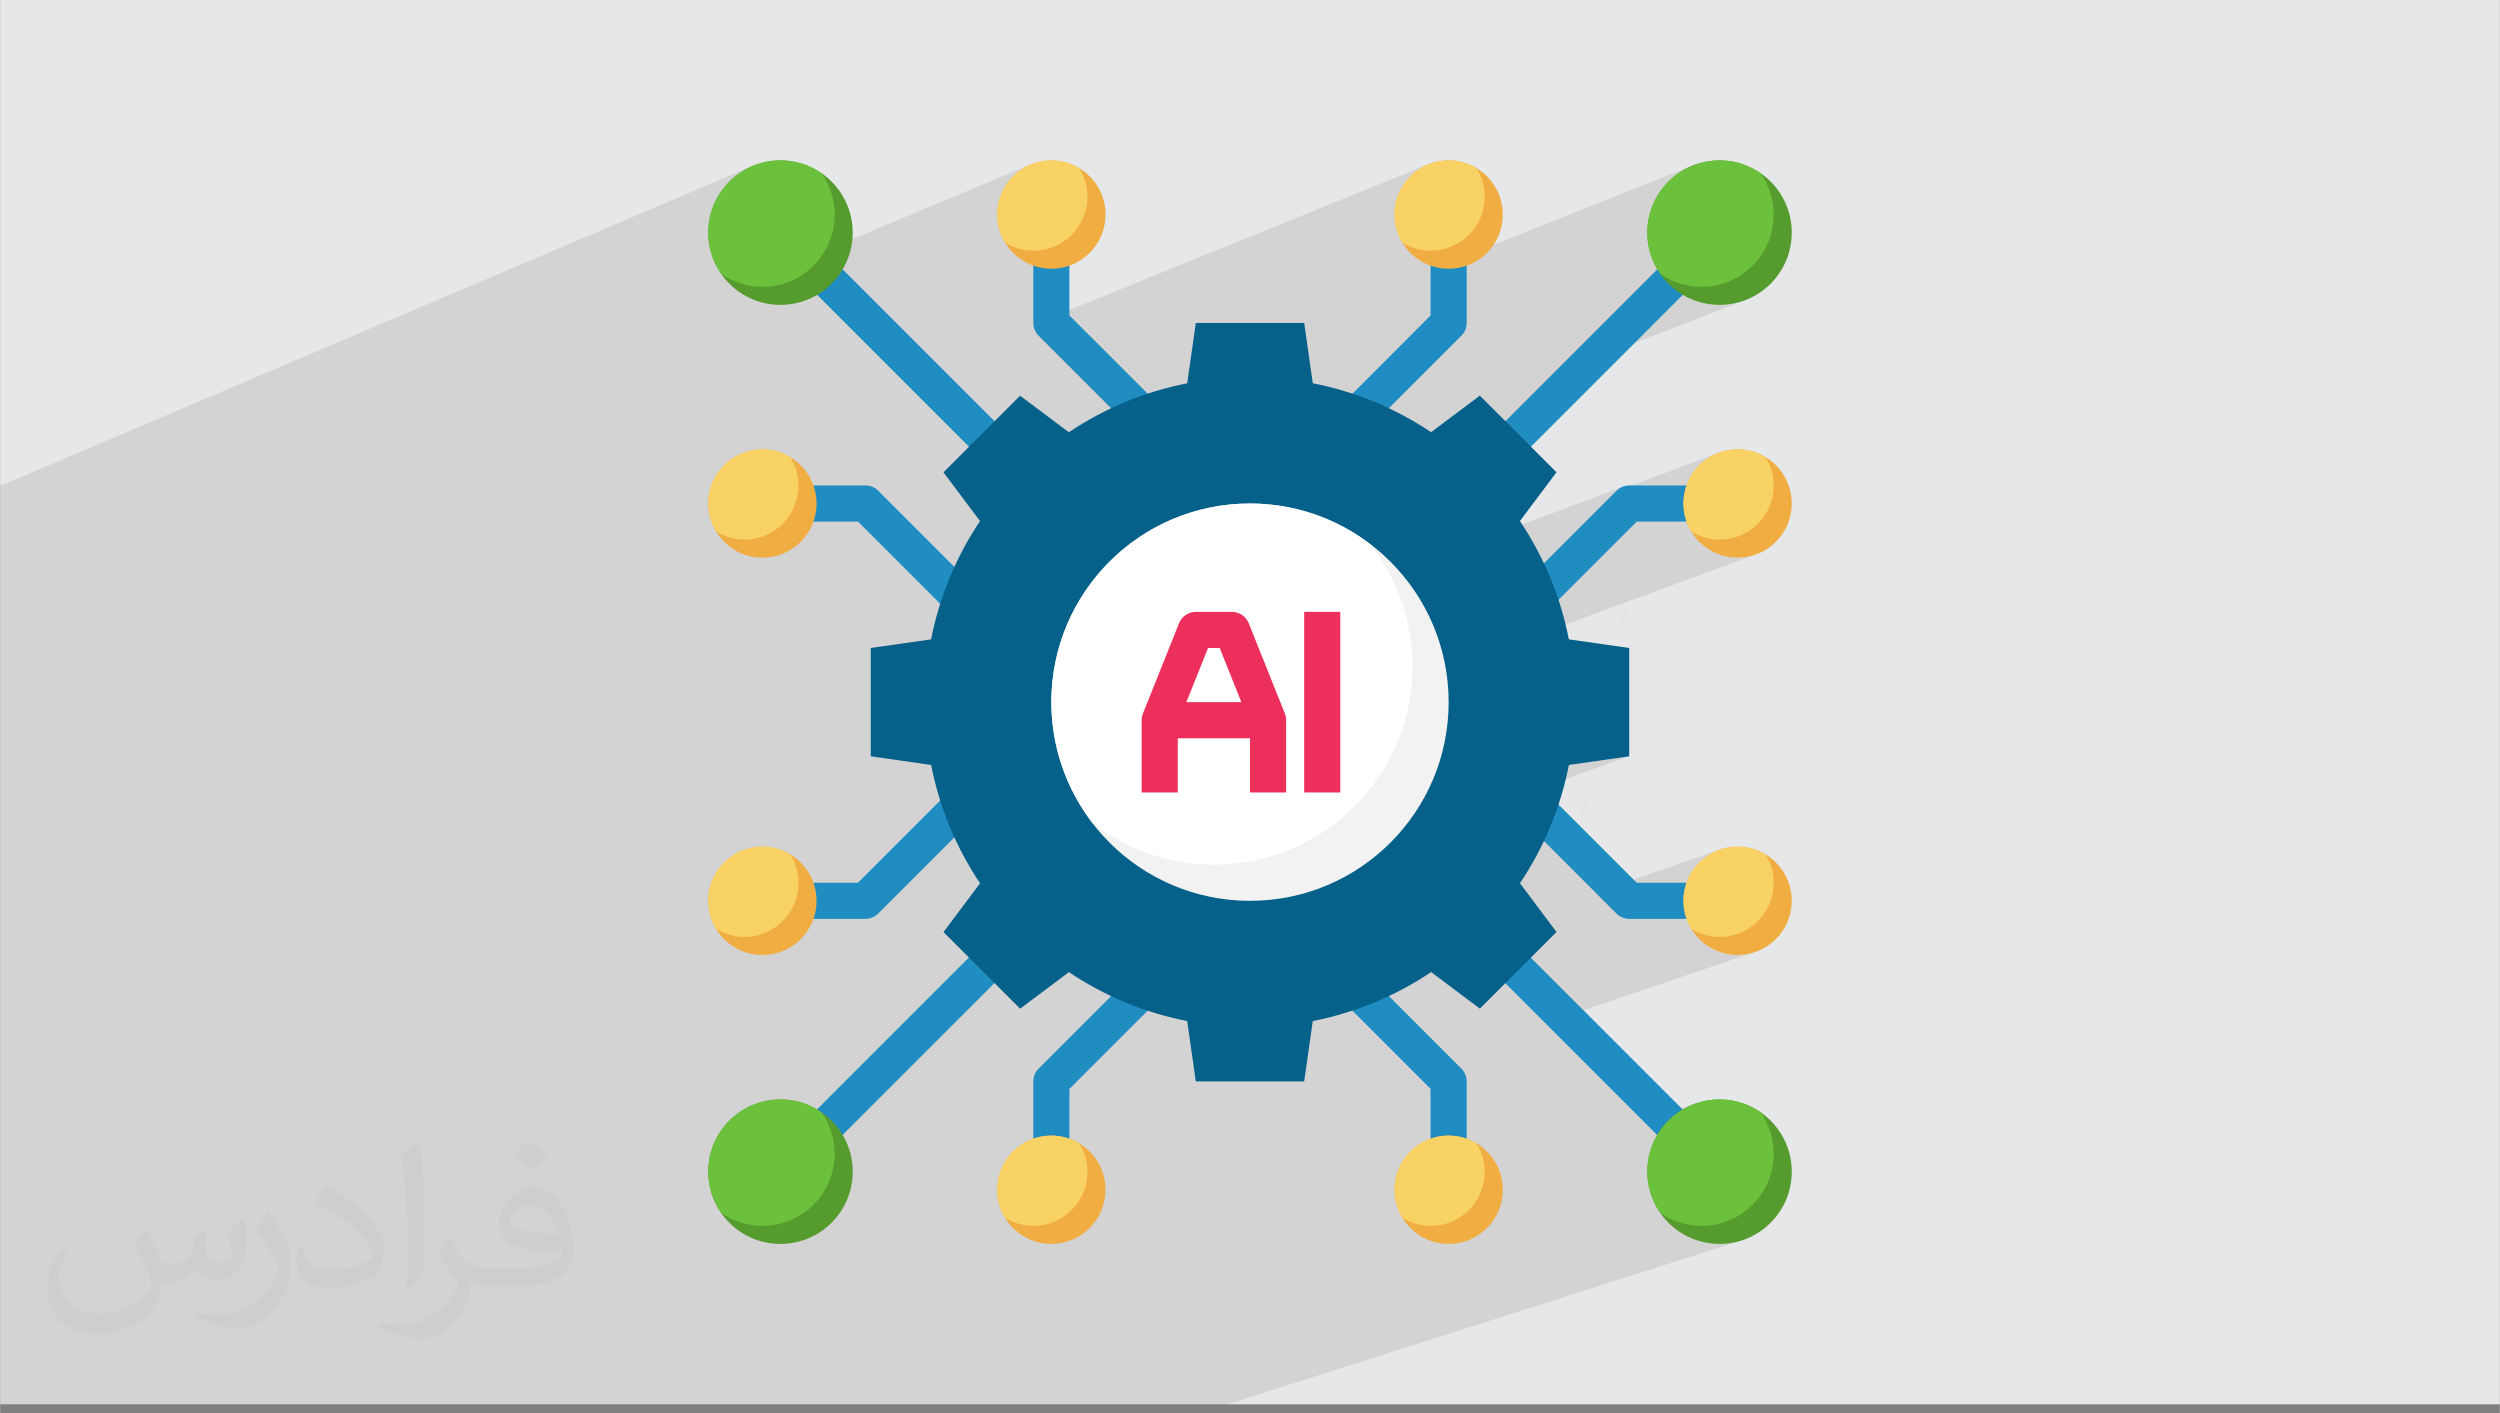 <?xml version="1.0" encoding="UTF-8"?>
<!DOCTYPE svg PUBLIC "-//W3C//DTD SVG 1.0//EN" "http://www.w3.org/TR/2001/REC-SVG-20010904/DTD/svg10.dtd">
<!-- Creator: CorelDRAW -->
<svg xmlns="http://www.w3.org/2000/svg" xml:space="preserve" width="3.708in" height="2.096in" version="1.0" style="shape-rendering:geometricPrecision; text-rendering:geometricPrecision; image-rendering:optimizeQuality; fill-rule:evenodd; clip-rule:evenodd"
viewBox="0 0 3702.73 2093.26"
 xmlns:xlink="http://www.w3.org/1999/xlink"
 xmlns:xodm="http://www.corel.com/coreldraw/odm/2003">
 <rect x="0" y="0" width="3702.73" height="2093.26" fill="#808080" stroke="none"/>
 <defs>
  <style type="text/css">
   <![CDATA[
    .fil0 {fill:#E6E7E8}
    .fil4 {fill:#05608A;fill-rule:nonzero}
    .fil3 {fill:#1F8CC2;fill-rule:nonzero}
    .fil8 {fill:#559B2D;fill-rule:nonzero}
    .fil9 {fill:#6BC13B;fill-rule:nonzero}
    .fil7 {fill:#EC305B;fill-rule:nonzero}
    .fil10 {fill:#F0AE42;fill-rule:nonzero}
    .fil5 {fill:#F2F2F2;fill-rule:nonzero}
    .fil11 {fill:#F9D266;fill-rule:nonzero}
    .fil6 {fill:white;fill-rule:nonzero}
    .fil2 {fill:#373435;fill-opacity:0.031}
    .fil1 {fill:#2B2A29;fill-opacity:0.102}
   ]]>
  </style>
 </defs>
 <g id="Layer_x0020_1">
  <polygon class="fil0" points="-0,0 3702.73,0 3702.73,2080.18 -0,2080.18 "/>
  <path class="fil1" d="M1078.81 270.48l77.07 -32.88 -24.6 171.32 1.78 -0.74 22.82 -170.57 -28.68 173.03 -1.7 0.71 30.38 -173.74 -28.68 173.03 4.08 -1.71 24.6 -171.32 -22.82 170.57 392.82 -164.27 -0.09 0.04 0.09 -0.04 -7.02 3.38 -6.62 4.02 -6.18 4.62 -5.7 5.18 -5.18 5.7 -4.62 6.18 -4.02 6.62 -3.38 7.01 -2.7 7.37 -1.98 7.69 -1.22 7.96 -0.41 8.2 0.33 6.68 0.37 3.45 0.34 2.25 0.7 3.94 1.32 5.3 1.68 5.19 2.04 5.07 2.39 4.93 2.73 4.76 4.76 2.73 4.93 2.39 5.07 2.04 5.2 1.68 5.3 1.32 5.38 0.96 5.45 0.59 5.48 0.21 0.01 -0 0 0 0.01 0 8.2 -0.42 7.96 -1.21 7.69 -1.98 7.37 -2.7 -31.24 12.84 0 15.55 2.89 1.06 7.69 1.98 7.97 1.22 8.2 0.41 8.2 -0.41 7.97 -1.22 7.69 -1.98 7.37 -2.7 -57.99 23.73 0 62.82 0.13 2.54 583.88 -236.98 -0.07 0.04 0.07 -0.03 -7.02 3.38 -6.62 4.02 -6.18 4.62 -5.7 5.18 -5.18 5.7 -4.62 6.18 -4.02 6.62 -3.38 7.01 -2.7 7.37 -1.98 7.69 -1.22 7.96 -0.41 8.2 0.33 6.68 0.37 3.45 0.34 2.25 0.7 3.94 1.32 5.3 1.69 5.19 2.04 5.07 2.39 4.93 2.74 4.76 4.76 2.73 4.93 2.39 5.07 2.04 5.2 1.68 5.3 1.32 5.38 0.96 5.45 0.59 5.48 0.21 0.01 -0 0 0 0 0 8.2 -0.42 7.96 -1.21 7.69 -1.98 7.37 -2.7 -31.23 12.47 0 15.93 2.89 1.05 6.23 1.6 377.13 -150.1 -0.57 0.28 0.66 -0.26 -9.35 4.5 -8.83 5.36 -8.24 6.16 -5.15 4.68 73.22 -29.11 -44.87 185.65 2.01 0.35 0.92 0.13 41.93 -186.13 -41.93 186.13 1.21 0.16 40.72 -186.29 -38.94 186.53 0.12 0.02 4.06 0.39 4.08 0.24 4.1 0.08 10.92 -0.55 10.61 -1.62 10.24 -2.63 9.82 -3.59 -56.96 22.13 -0.85 4.06 1.14 0.55 9.83 3.6 10.25 2.64 10.63 1.62 10.94 0.55 10.94 -0.55 10.63 -1.62 10.25 -2.64 9.83 -3.6 -91.98 35.57 -47.66 228.34 93.51 -35.2 -7.01 3.38 -0 0 -6.61 4.02 -0 0 -6.18 4.62 0 0 -5.7 5.18 -0 0 -5.18 5.7 -4.62 6.18 -4.02 6.62 -3.38 7.01 -2.7 7.37 -1.98 7.69 -1.22 7.97 -0.41 8.2 0.33 6.68 0.37 3.45 0.34 2.25 0.7 3.94 1.32 5.3 1.66 5.13 22.01 0 -19.01 7.07 1.45 2.99 2.73 4.76 4.76 2.73 4.93 2.39 5.07 2.04 5.2 1.68 5.3 1.32 5.38 0.96 5.45 0.59 5.49 0.21 8.2 -0.41 7.96 -1.22 7.69 -1.98 7.37 -2.7 -50.34 18.62 0.99 0.74 6.62 4.02 7.02 3.38 7.37 2.7 7.69 1.98 7.97 1.22 8.2 0.41 8.2 -0.41 7.97 -1.22 7.69 -1.98 7.37 -2.7 -194.45 71.57 -49.35 236.41 52.06 -7.43 -54.57 19.47 -30.7 147.07 35.58 35.58 186.32 -64.77 -7.37 2.7 -7.01 3.38 -6.62 4.02 -6.18 4.62 -5.7 5.18 -5.18 5.7 -4.62 6.18 -4.02 6.62 -3.38 7.02 -2.7 7.37 -1.98 7.69 -1.22 7.97 -0.41 8.2 0.33 6.68 0.37 3.45 0.34 2.25 0.7 3.94 1.32 5.3 1.66 5.13 22.01 0 -19.23 6.6 1.68 3.46 2.73 4.76 4.76 2.73 4.93 2.39 5.07 2.04 5.2 1.69 5.3 1.32 5.38 0.96 5.45 0.59 5.49 0.21 8.2 -0.41 7.96 -1.22 7.69 -1.98 -44.12 15.05 2.14 1.6 6.62 4.02 7.02 3.38 7.37 2.7 7.69 1.98 7.97 1.22 8.2 0.41 8.2 -0.41 7.97 -1.22 7.69 -1.98 -308.62 104.73 144.57 144.57 81.51 -26.88 -1.18 0.43 1.29 -0.42 -9.83 3.6 -9.35 4.5 -8.83 5.36 -3.45 2.58 63.29 -20.85 -8.02 185.53 2.97 -0.45 3.95 -1.02 1.1 -184.06 -21.28 186.98 5.63 -0.28 7.64 -1.17 8.02 -185.53 -1.1 184.06 6.29 -1.62 -6.29 2.02 -0.18 29.48 -7.95 -0.4 1.16 -26.84 -13.68 4.38 -2.29 20.12 2.46 0.63 10.63 1.62 1.72 0.09 1.16 -26.84 6.97 -2.23 -0.18 29.48 1.27 0.06 10.94 -0.55 10.63 -1.62 10.25 -2.64 -33.12 10.56 -0.82 137.54 0 0 0.82 -137.54 -8.3 2.65 -6.16 142.57 0 0 6.16 -142.57 -16.29 5.2c-31.61,277.74 -28.79,252.91 0,0l-2.7 0.86c-29.56,236.07 -36.75,293.48 0,0l-308.23 98.26 119.9 124.89 -119.9 -124.89 -23.26 7.42 -24.52 117.47 24.52 -117.47 -18.22 5.81 -24.4 111.66 24.4 -111.66 -12.51 3.99 -24.25 107.67 24.25 -107.67 -30.81 9.82 -23.65 97.85 23.65 -97.85 -66.72 21.27 -2.18 76.58 2.18 -76.58 -231.82 73.9 2.79 2.67 -2.79 -2.67 -8.38 2.67 -105.97 0 -265.63 0 -18.85 0 -104.54 0 -46.45 0 -100.41 0 -16.08 0 -0.12 0 -24 0 -1.17 0 -10.23 0 -20.39 0 -8.1 0 -43.58 0 -15.26 0 -1.94 0 -33.31 0 -62.76 0 -0.01 0 -30.16 0 -18.05 0 -30.18 0 -10.7 0 -16.78 0 -74.75 0 -25.08 0 -108.41 0 -81.09 0 -13.95 0 -1.05 0 -32.17 0 -18.15 0 -0.61 0 -31.74 0 -22.55 0 -38.28 0 -0.01 0 -5.69 0 -1.61 0 -21.48 0 -26.55 0 -2.4 0 -14.43 0 -13.03 0 -8.6 0 -22.81 0 -8.75 0 -64.87 0 -11.77 0 -27.34 0 -26.34 0 -130.11 0 0 -2.45 0 -40.43 0 -0.07 0 -5.99 0 -0.04 0 -2.12 0 -19.18 0 -4.08 0 -2.98 0 -18.64 0 -3 0 -16.93c0,-416.18 0,-1029.06 0,129l0 -19.51 0 -12.43 0 -38.13 0 -0.39 0 -23.77 0 -3.29 0 -7.87 0 -2.72 0 -6.98 0 -1.03 0 -0.85 0 -1.68 0 -4.55 0 -0.07 0 -6.08 0 -1.07 0 -0.04c0,-413.64 0,-827.28 0,-1240.92l0.09 -2.09 1114.04 -473.78 -0.92 0.44 1.01 -0.43 -9.35 4.5 -8.83 5.36 -8.24 6.16 -7.6 6.91 -1.4 1.54zm-29.93 74.02l0.01 0.33 0.49 9.71 0.17 1.81 1.29 8.49 0.69 3.22 1.48 5.76 0.78 2.67 0.97 2.89 1.21 3.3 0.55 1.45 1.58 3.74 1.36 2.92 0.53 1.1 1.69 3.28 2 3.55 2.14 3.48 2.28 3.4 3.4 2.28 3.48 2.15 3.55 2 3.62 1.87 3.68 1.72 3.74 1.58 3.8 1.44 3.85 1.29 3.89 1.15 0.7 0.18 23.68 -9.9 30.38 -173.74 -77.07 32.88 -5.5 6.06 -6.16 8.24 -5.36 8.83 -4.5 9.35 -3.6 9.83 -2.64 10.25 -1.62 10.63 -0.55 10.84zm942.44 436.7l0.31 0.16 12.32 7.08 11.94 7.65 11.53 8.2 11.12 8.73 10.68 9.25 10.22 9.74 9.74 10.22 2.98 3.43 330.73 -124.55 -2.36 1.12 -2.24 1.34 -2.11 1.56 -1.96 1.78 -1.2 1.2 38.85 -14.62 55.91 -231.35 -189.7 73.37 -91.26 91.25 37.82 37.82 -253.32 96.61zm150.03 209.18l0.88 4.9 1.87 14.73 1.14 14.94 0.38 15.14 -0.38 15.14 -1.14 14.94 -1.87 14.73 -2.59 14.49 -3.29 14.23 -3.96 13.96 -4.63 13.67 -5.27 13.36 -5.89 13.04 -6.5 12.69 -7.08 12.32 -7.65 11.94 -8.2 11.54 -1.72 2.19 238.29 -85.23 6.97 -0.99 56.08 -232.05 11.84 -4.36 -52.77 234.24 6.18 -0.88 51.39 -235.13 6.99 -2.57 -49.35 236.41 -9.03 1.29 51.39 -235.13 -4.8 1.77 -52.77 234.24 -15.15 2.16 56.08 -232.05 -245.43 90.33zm-79.54 255.28l-2.37 2.49 -2.85 2.72 229.18 -81.72 -37.82 37.82 52.08 52.08 26.02 -107.66 16.29 -5.81 -28.64 127.13 5.7 5.7 29.55 -135.19 -6.61 2.36 -28.64 127.13 -13.66 -13.66 26.02 -107.66 -264.23 94.26zm437.98 -805.09l1.22 0.59 0.26 -1.17 -1.49 0.58zm1.49 -0.58l-0.26 1.17 1.23 0.6 0.51 -2.34 -1.48 0.58zm-61.41 -95.5l0.01 0.33 0.49 9.71 0.17 1.81 1.3 8.49 0.67 3.15 1.52 5.91 0.76 2.59 0.97 2.89 1.29 3.51 0.46 1.23 1.58 3.74 1.4 2.98 0.47 0.98 0.81 1.57 13.86 -5.43 -10.87 10.87 2.06 3.35 2.28 3.4 3.4 2.28 3.48 2.15 3.55 2 3.62 1.87 3.68 1.72 3.74 1.58 3.8 1.44 3.85 1.29 3.89 1.15 3.93 0.99 3.97 0.85 1.99 0.35 44.87 -185.65 -40.72 186.29 1.78 0.24 38.94 -186.53 -73.22 29.11 -2.45 2.23 -6.91 7.6 -6.16 8.24 -5.36 8.83 -4.5 9.35 -3.6 9.83 -2.64 10.25 -1.62 10.63 -0.55 10.84zm65.05 94.09l-2.16 0.84 -0.51 2.34 1.82 0.88 0.85 -4.06zm-146.37 701.23l-9.62 3.43 -29.55 135.19 8.46 8.46 30.7 -147.07zm129.23 -657.66l-55.91 231.35 8.52 -3.21 51.78 -229.84 -4.39 1.7zm4.39 -1.7l-51.78 229.84 3.46 -1.3 50.1 -229.23 -1.78 0.69zm1.78 -0.69l-50.1 229.23 5.03 -1.89 47.66 -228.34 -2.59 1zm-54.07 1255.72l0.01 0.33 0.49 9.71 0.17 1.81 1.3 8.49 0.67 3.15 1.52 5.91 0.76 2.59 0.97 2.89 1.29 3.51 0.46 1.23 1.58 3.74 1.34 2.86 0.57 1.17 1.68 3.27 2 3.55 2.14 3.48 2.28 3.4 3.4 2.28 3.48 2.15 3.55 2 3.62 1.87 3.68 1.72 3.74 1.58 3.8 1.44 3.85 1.29 3.89 1.14 3.93 0.99 3.97 0.85 4.01 0.7 4.04 0.54 4.06 0.39 4.08 0.24 4.1 0.08 3.15 -0.16 23.43 -187.09 -63.29 20.85 -4.78 3.58 -7.6 6.91 -6.91 7.6 -6.16 8.24 -3.48 5.74 9.49 9.49 -16.81 5.51 -2.66 7.27 -2.64 10.25 -1.62 10.63 -0.55 10.84zm83.58 80.19l2.14 -0.11 21.28 -186.98 -23.43 187.09zm1.67 3.99l-2.27 0.73 -2.35 18.79 -5.46 -1.4 -9.83 -3.6 -9.35 -4.5 -0.68 -0.41 27.67 -8.87 -2.35 18.79 2.33 0.6 2.29 -20.12z"/>
  <path class="fil2" d="M215.96 1821.93c7.07,10.71 11.65,21.01 16.13,32.45 3.33,6.66 5.09,18.93 20.7,18.93 4.57,0 11.13,-1.35 16.95,-4.57 6.55,-3.44 11.54,-8.64 14.15,-16.53l6.24 -21.01 15.19 -7.49 1.04 1.04c-2.08,7.91 -2.59,15.5 -2.59,21.43 0,17.57 15.19,24.23 27.25,24.23 7.07,0 13.42,-3.44 13.42,-9.89 0,-8.32 -3.53,-22.47 -8.12,-35.16 7.07,-7.07 14.15,-14.15 22.26,-19.87l1.25 0.63c3.53,14.98 5.51,29.75 5.51,39.63 0,9.67 -4.27,20.39 -7.8,27.36 -7.28,13.73 -20.18,24.65 -35.78,24.65 -11.85,0 -25.06,-5.93 -34.12,-16.95l-0.52 0c-8.53,10.61 -21.74,20.18 -42.86,20.18l-6.55 0c-1.04,13.94 -4.05,23.81 -8.64,32.66 -12.58,24.54 -49.92,41.92 -85.08,41.92 -48.89,0 -73.43,-28.19 -73.43,-65.73 0,-23.19 7.59,-44.72 19.24,-60.01l9.56 3.95c-7.28,13.94 -12.17,27.04 -12.17,39.94 0,35.16 28.61,51.9 61.58,51.9 30.58,0 68.44,-19.45 75.31,-42.02 -2.59,-24.65 -11.85,-36.19 -26,-58.66 4.27,-7.49 9.78,-14.98 16.64,-22.98l1.25 0 0 0 0 0 -0.01 -0.04zm563.83 -132.3c10.3,6.45 20.39,14.04 30.27,22.78 -5.51,7.8 -12.38,14.88 -20.91,21.12 -9.89,-8.01 -19.76,-14.88 -29.86,-22.16 6.86,-7.7 13.63,-15.08 20.49,-21.74l0 0 0 0 0 0 0 0 0 0 0.01 0zm5.3 96.11c-16.64,0 -30.27,10.92 -30.27,19.03 0,17.38 33.28,22.78 73.12,22.56 -4.99,-20.39 -22.47,-41.61 -42.86,-41.61l0 0.01zm-37.35 92.99c21.64,0 40.57,-0.63 55.02,-4.27 16.13,-4.05 29.75,-12.17 29.75,-17.78 0,-1.46 0,-3.22 -0.52,-4.68 -9.05,0.83 -19.45,0.83 -28.5,0.83 -29.33,0 -51.79,-6.66 -60.64,-23.09 -2.19,-4.57 -3.74,-9.67 -3.74,-15.5 0,-15.92 6.86,-31.41 18.93,-42.13 10.08,-8.84 21.22,-14.35 32.55,-14.35 20.49,0 36.81,16.44 48.26,42.34 6.24,14.15 10.5,30.47 10.5,51.07 0,13.73 -3.74,25.27 -12.27,33.8 -15.92,15.4 -45.24,21.22 -90.17,21.22l-20.39 0 0 0 -5.3 0c-11.13,0 -19.14,-1.98 -25.48,-6.86l-1.04 0c0.31,2.59 0.52,5.09 0.52,7.49 0,10.08 -3.33,22.98 -10.08,33.28 -19.97,29.64 -41.61,42.53 -60.33,42.53 -18.93,0 -42.13,-7.28 -63.03,-16.75l3.74 -7.28c6.76,2.81 16.13,4.68 29.02,4.68 33.8,0 78.21,-32.45 83.72,-64.17 -1.25,-2.59 -3.53,-6.03 -6.76,-9.67 -9.89,-11.75 -16.13,-21.53 -21.95,-31.82 4.99,-9.89 9.56,-17.78 13.83,-24.96l1.77 -0.21c14.46,29.44 27.56,46.28 56.78,46.28l4.57 0 0 0 21.22 0 0 0 0 0 0 0 0 0 0 0 0.04 0zm-146.45 31.1c2.5,-13.52 2.7,-28.7 2.7,-42.86l0 -21.01c0,-39.21 -4.99,-96.2 -9.05,-133.34 7.07,-7.59 16.95,-16.53 24.75,-22.56l2.29 0.63c5.3,46.7 6.55,100.79 6.55,150.81 0,13.11 -0.52,25.9 -1.77,35.26 -0.73,11.85 -7.59,20.8 -22.26,34.53l-3.22 -1.46zm-150.71 -61.89c0.73,18.41 9.78,32.87 41.4,32.87 19.66,0 36.3,-5.09 54.71,-13.83 3.33,-1.46 5.09,-3.44 5.09,-5.09 0,-11.54 -8.84,-26.83 -23.71,-40.77 -14.46,-13.11 -33.6,-24.65 -51.48,-32.35 -6.14,-2.59 -8.12,-5.3 -8.12,-7.91 0,-5.3 7.07,-16.44 12.9,-24.44l1.98 -0.21c20.49,10.71 43.38,26.63 60.33,44.3 15.4,16.33 24.96,32.87 24.96,50.86 0,13.31 -4.05,25.79 -10.61,37.44 -22.47,11.33 -46.39,19.97 -70.1,19.97 -28.81,0 -48.47,-13.52 -48.47,-45.24 0,-3.44 0,-8.73 1.25,-15.61l9.89 0 0 0 0 0 0 0 0 0 0 0 -0.01 0zm-52.11 -52.32l17.89 28.92c6.55,10.71 12.69,22.37 12.69,40.77l0 23.5c0,19.03 -12.17,39.42 -31.82,59.6 -15.4,13.63 -29.02,19.45 -41.61,19.45 -18.72,0 -40.15,-5.82 -64.9,-16.44l2.81 -7.28c7.8,2.08 16.84,3.84 27.98,3.84 35.58,-0.21 71.97,-26.21 88.61,-57.93 1.98,-3.64 2.7,-7.07 2.7,-9.47 0,-3.64 -1.98,-7.7 -3.53,-11.33 -9.05,-17.05 -19.14,-32.66 -30.27,-47.12 5.82,-9.16 11.65,-17.99 17.99,-26.73l1.46 0.21 0 0 0 0 0 0 0 0 0 0 -0.01 0z"/>
  <g id="_1369580015984">
   <polygon class="fil3" points="2206.8,646.77 2465.62,387.96 2503.44,425.78 2244.63,684.59 "/>
   <path class="fil3" d="M2028.15 633.63l-37.69 -37.82 128.4 -128.53 0 -95.93 53.5 0 0 107c0,7.1 -2.82,13.9 -7.84,18.91l-136.37 136.37z"/>
   <path class="fil3" d="M2285.75 911.02l-37.82 -37.82 146.27 -146.27c5.01,-5.02 11.82,-7.84 18.91,-7.84l107 0 0 53.5 -95.93 0 -138.43 138.43z"/>
   <path class="fil3" d="M1680.7 639.75l-142.5 -142.5c-5.02,-5.01 -7.84,-11.82 -7.84,-18.91l0 -107 53.5 0 0 95.93 134.66 134.66 -37.82 37.82z"/>
   <path class="fil3" d="M1407.67 909.6l-137.01 -137.01 -69.17 0 0 -53.5 80.25 0c7.1,0 13.9,2.82 18.91,7.84l144.85 144.85 -37.82 37.82z"/>
   <polygon class="fil3" points="1199.79,426.38 1237.62,388.55 1492.1,643.03 1454.27,680.86 "/>
   <polygon class="fil3" points="2213.93,1440.78 2251.76,1402.95 2501.96,1653.16 2464.14,1690.98 "/>
   <path class="fil3" d="M2172.36 1708.83l-53.5 0 0 -95.93 -130.78 -130.78 37.82 -37.82 138.62 138.62c5.01,5.01 7.83,11.82 7.83,18.91l0 107z"/>
   <path class="fil3" d="M2520.11 1361.09l-107 0c-7.1,0 -13.9,-2.82 -18.91,-7.84l-146.27 -146.27 37.82 -37.82 138.43 138.43 95.93 0 0 53.5z"/>
   <path class="fil3" d="M1583.87 1708.83l-53.5 0 0 -107c0,-7.1 2.82,-13.9 7.84,-18.92l138.62 -138.62 37.82 37.82 -130.78 130.78 -0 95.93z"/>
   <path class="fil3" d="M1281.73 1361.09l-80.25 0 0 -53.5 69.17 0 137.01 -137.01 37.82 37.82 -144.85 144.85c-5.01,5.01 -11.82,7.83 -18.91,7.83l0 0z"/>
   <polygon class="fil3" points="1195.69,1657.63 1448.64,1404.68 1486.47,1442.51 1233.51,1695.46 "/>
   <path class="fil4" d="M2413.11 1120.34l0 -160.5 -89.43 -12.78c-12.23,-62.63 -36.96,-122.32 -72.5,-175.28l54.14 -72.23 -113.5 -113.5 -72.23 54.14c-52.94,-35.52 -112.62,-60.25 -175.23,-72.47l-12.73 -89.37 -160.52 -0.02 -12.78 89.43c-62.63,12.23 -122.31,36.96 -175.28,72.5l-72.23 -54.14 -113.5 113.5 54.14 72.23c-35.52,52.94 -60.25,112.62 -72.47,175.23l-89.37 12.73 0 160.5 89.42 12.79c12.22,62.65 36.94,122.34 72.48,175.3l-54.14 72.23 113.5 113.5 72.23 -54.14c52.94,35.52 112.62,60.25 175.23,72.47l12.73 89.37 160.52 0.02 12.78 -89.43c62.63,-12.23 122.32,-36.96 175.28,-72.5l72.23 54.14 113.5 -113.5 -54.14 -72.23c35.52,-52.94 60.25,-112.62 72.47,-175.23l89.38 -12.76z"/>
   <circle class="fil5" cx="1851.36" cy="1040.09" r="294.25"/>
   <path class="fil6" d="M1851.36 745.84c-0.09,0 -0.24,0 -0.34,0 -162.29,0 -293.9,131.61 -293.9,293.9 0,65.02 21.6,128.31 61.36,179.72 51.42,39.76 114.72,61.36 179.73,61.36 162.29,0 293.9,-131.61 293.9,-293.9 0,-65.02 -21.6,-128.31 -61.36,-179.73 -51.26,-39.75 -114.39,-61.36 -179.3,-61.36 0,0 -0.07,0 -0.07,0l-0.01 0z"/>
   <path class="fil7" d="M1849.46 923.14c-4.06,-10.14 -13.9,-16.8 -24.83,-16.8 -0,0 -0.01,0 -0.02,0l-53.5 0c-0,0 -0.01,0 -0.02,0 -10.93,0 -20.76,6.66 -24.83,16.8l-53.5 133.75c-1.25,3.16 -1.9,6.55 -1.9,9.95l0 107 53.5 0 0 -80.25 107 0 0 80.25 53.5 0 0 -107c0,-3.4 -0.65,-6.79 -1.9,-9.95l-53.5 -133.75zm-60.24 36.7l17.28 0 32.1 80.25 -81.48 0 32.1 -80.25z"/>
   <polygon class="fil7" points="1931.62,906.34 1985.11,906.34 1985.11,1173.84 1931.62,1173.84 "/>
   <circle class="fil8" cx="2546.86" cy="344.6" r="107"/>
   <path class="fil9" d="M2546.86 237.6c-0.05,0 -0.11,0 -0.16,0 -59,0 -106.84,47.84 -106.84,106.84 0,21.86 6.71,43.23 19.22,61.15 17.94,12.53 39.31,19.26 61.2,19.26 58.99,0 106.84,-47.84 106.84,-106.84 0,-21.87 -6.73,-43.25 -19.25,-61.17 -17.87,-12.51 -39.19,-19.24 -61.01,-19.24 0,0 0,0 0,0l-0.01 0z"/>
   <circle class="fil10" cx="2145.61" cy="317.85" r="80.25"/>
   <path class="fil11" d="M2065.36 317.85c0.05,14.68 4.18,29.1 11.93,41.57 12.47,7.74 26.88,11.88 41.57,11.93 44.31,-0 80.24,-35.94 80.24,-80.25 -0.05,-14.68 -4.18,-29.1 -11.93,-41.57 -12.47,-7.74 -26.88,-11.88 -41.57,-11.93 -44.31,0 -80.24,35.94 -80.24,80.25z"/>
   <circle class="fil10" cx="2573.61" cy="745.84" r="80.25"/>
   <path class="fil11" d="M2493.36 745.84c0.05,14.68 4.18,29.1 11.93,41.57 12.47,7.74 26.89,11.88 41.57,11.93 44.31,0 80.24,-35.94 80.24,-80.25 -0.05,-14.68 -4.18,-29.1 -11.93,-41.57 -12.47,-7.74 -26.89,-11.88 -41.57,-11.93 -44.31,0 -80.24,35.94 -80.24,80.25z"/>
   <circle class="fil8" cx="1155.87" cy="344.6" r="107"/>
   <path class="fil9" d="M1155.87 237.6c-0.05,0 -0.11,0 -0.16,0 -58.99,0 -106.84,47.84 -106.84,106.84 0,21.86 6.72,43.23 19.23,61.15 17.93,12.53 39.31,19.26 61.2,19.26 58.99,0 106.84,-47.84 106.84,-106.84 0,-21.87 -6.73,-43.25 -19.25,-61.17 -17.87,-12.51 -39.19,-19.24 -61.01,-19.24 0,0 0,0 0,0l-0.01 0z"/>
   <circle class="fil10" cx="1557.12" cy="317.85" r="80.25"/>
   <path class="fil11" d="M1476.87 317.85c0.05,14.68 4.18,29.1 11.93,41.57 12.47,7.74 26.89,11.88 41.58,11.93 44.31,-0 80.24,-35.94 80.24,-80.25 -0.05,-14.68 -4.18,-29.1 -11.93,-41.57 -12.47,-7.74 -26.89,-11.88 -41.57,-11.93 -44.31,0 -80.24,35.94 -80.24,80.25l0 0z"/>
   <circle class="fil10" cx="1129.12" cy="745.84" r="80.25"/>
   <path class="fil11" d="M1048.87 745.84c0.05,14.68 4.18,29.1 11.93,41.57 12.47,7.74 26.88,11.88 41.57,11.93 44.31,0 80.24,-35.94 80.24,-80.25 -0.05,-14.68 -4.18,-29.1 -11.93,-41.57 -12.47,-7.74 -26.88,-11.88 -41.57,-11.93 -44.31,0 -80.24,35.94 -80.24,80.25l0 0z"/>
   <circle class="fil8" cx="2546.86" cy="1735.58" r="107"/>
   <path class="fil9" d="M2546.86 1628.58c-0.05,0 -0.11,0 -0.16,0 -59,0 -106.84,47.84 -106.84,106.84 0,21.86 6.71,43.23 19.22,61.15 17.94,12.53 39.31,19.26 61.2,19.26 58.99,0 106.84,-47.84 106.84,-106.84 0,-21.87 -6.73,-43.25 -19.25,-61.17 -17.87,-12.51 -39.19,-19.24 -61.01,-19.24 0,0 0,0 0,0l-0.01 0z"/>
   <circle class="fil10" cx="2145.61" cy="1762.33" r="80.25"/>
   <path class="fil11" d="M2065.36 1762.33c0.05,14.68 4.18,29.1 11.93,41.57 12.47,7.74 26.88,11.88 41.57,11.93 44.31,0 80.24,-35.94 80.24,-80.25 -0.05,-14.69 -4.18,-29.1 -11.93,-41.57 -12.47,-7.74 -26.88,-11.88 -41.57,-11.93 -44.31,0 -80.24,35.94 -80.24,80.25l0 0z"/>
   <circle class="fil10" cx="2573.61" cy="1334.34" r="80.25"/>
   <path class="fil11" d="M2493.36 1334.33c0.05,14.69 4.18,29.1 11.93,41.57 12.47,7.74 26.89,11.88 41.57,11.93 44.31,0 80.24,-35.94 80.24,-80.25 -0.05,-14.68 -4.18,-29.1 -11.93,-41.57 -12.47,-7.74 -26.89,-11.88 -41.57,-11.93 -44.31,0 -80.24,35.93 -80.24,80.25l0 0z"/>
   <circle class="fil8" cx="1155.87" cy="1735.58" r="107"/>
   <path class="fil9" d="M1155.87 1628.58c-0.05,0 -0.11,0 -0.16,0 -58.99,0 -106.84,47.84 -106.84,106.84 0,21.86 6.72,43.23 19.23,61.15 17.93,12.53 39.31,19.26 61.2,19.26 58.99,0 106.84,-47.84 106.84,-106.84 0,-21.87 -6.73,-43.25 -19.25,-61.17 -17.87,-12.51 -39.19,-19.24 -61.01,-19.24 0,0 0,0 0,0l-0.01 0z"/>
   <circle class="fil10" cx="1557.12" cy="1762.33" r="80.25"/>
   <path class="fil11" d="M1476.87 1762.33c0.05,14.68 4.18,29.1 11.93,41.57 12.47,7.74 26.89,11.88 41.58,11.93 44.31,0 80.24,-35.94 80.24,-80.25 -0.05,-14.69 -4.18,-29.1 -11.93,-41.57 -12.47,-7.74 -26.89,-11.88 -41.57,-11.93 -44.31,0 -80.24,35.94 -80.24,80.25l0 0z"/>
   <circle class="fil10" cx="1129.12" cy="1334.34" r="80.25"/>
   <path class="fil11" d="M1048.87 1334.33c0.05,14.69 4.18,29.1 11.93,41.57 12.47,7.74 26.88,11.88 41.57,11.93 44.31,0 80.24,-35.94 80.24,-80.25 -0.05,-14.68 -4.18,-29.1 -11.93,-41.57 -12.47,-7.74 -26.88,-11.88 -41.57,-11.93 -44.31,0 -80.24,35.93 -80.24,80.25l0 0z"/>
  </g>
 </g>
</svg>
